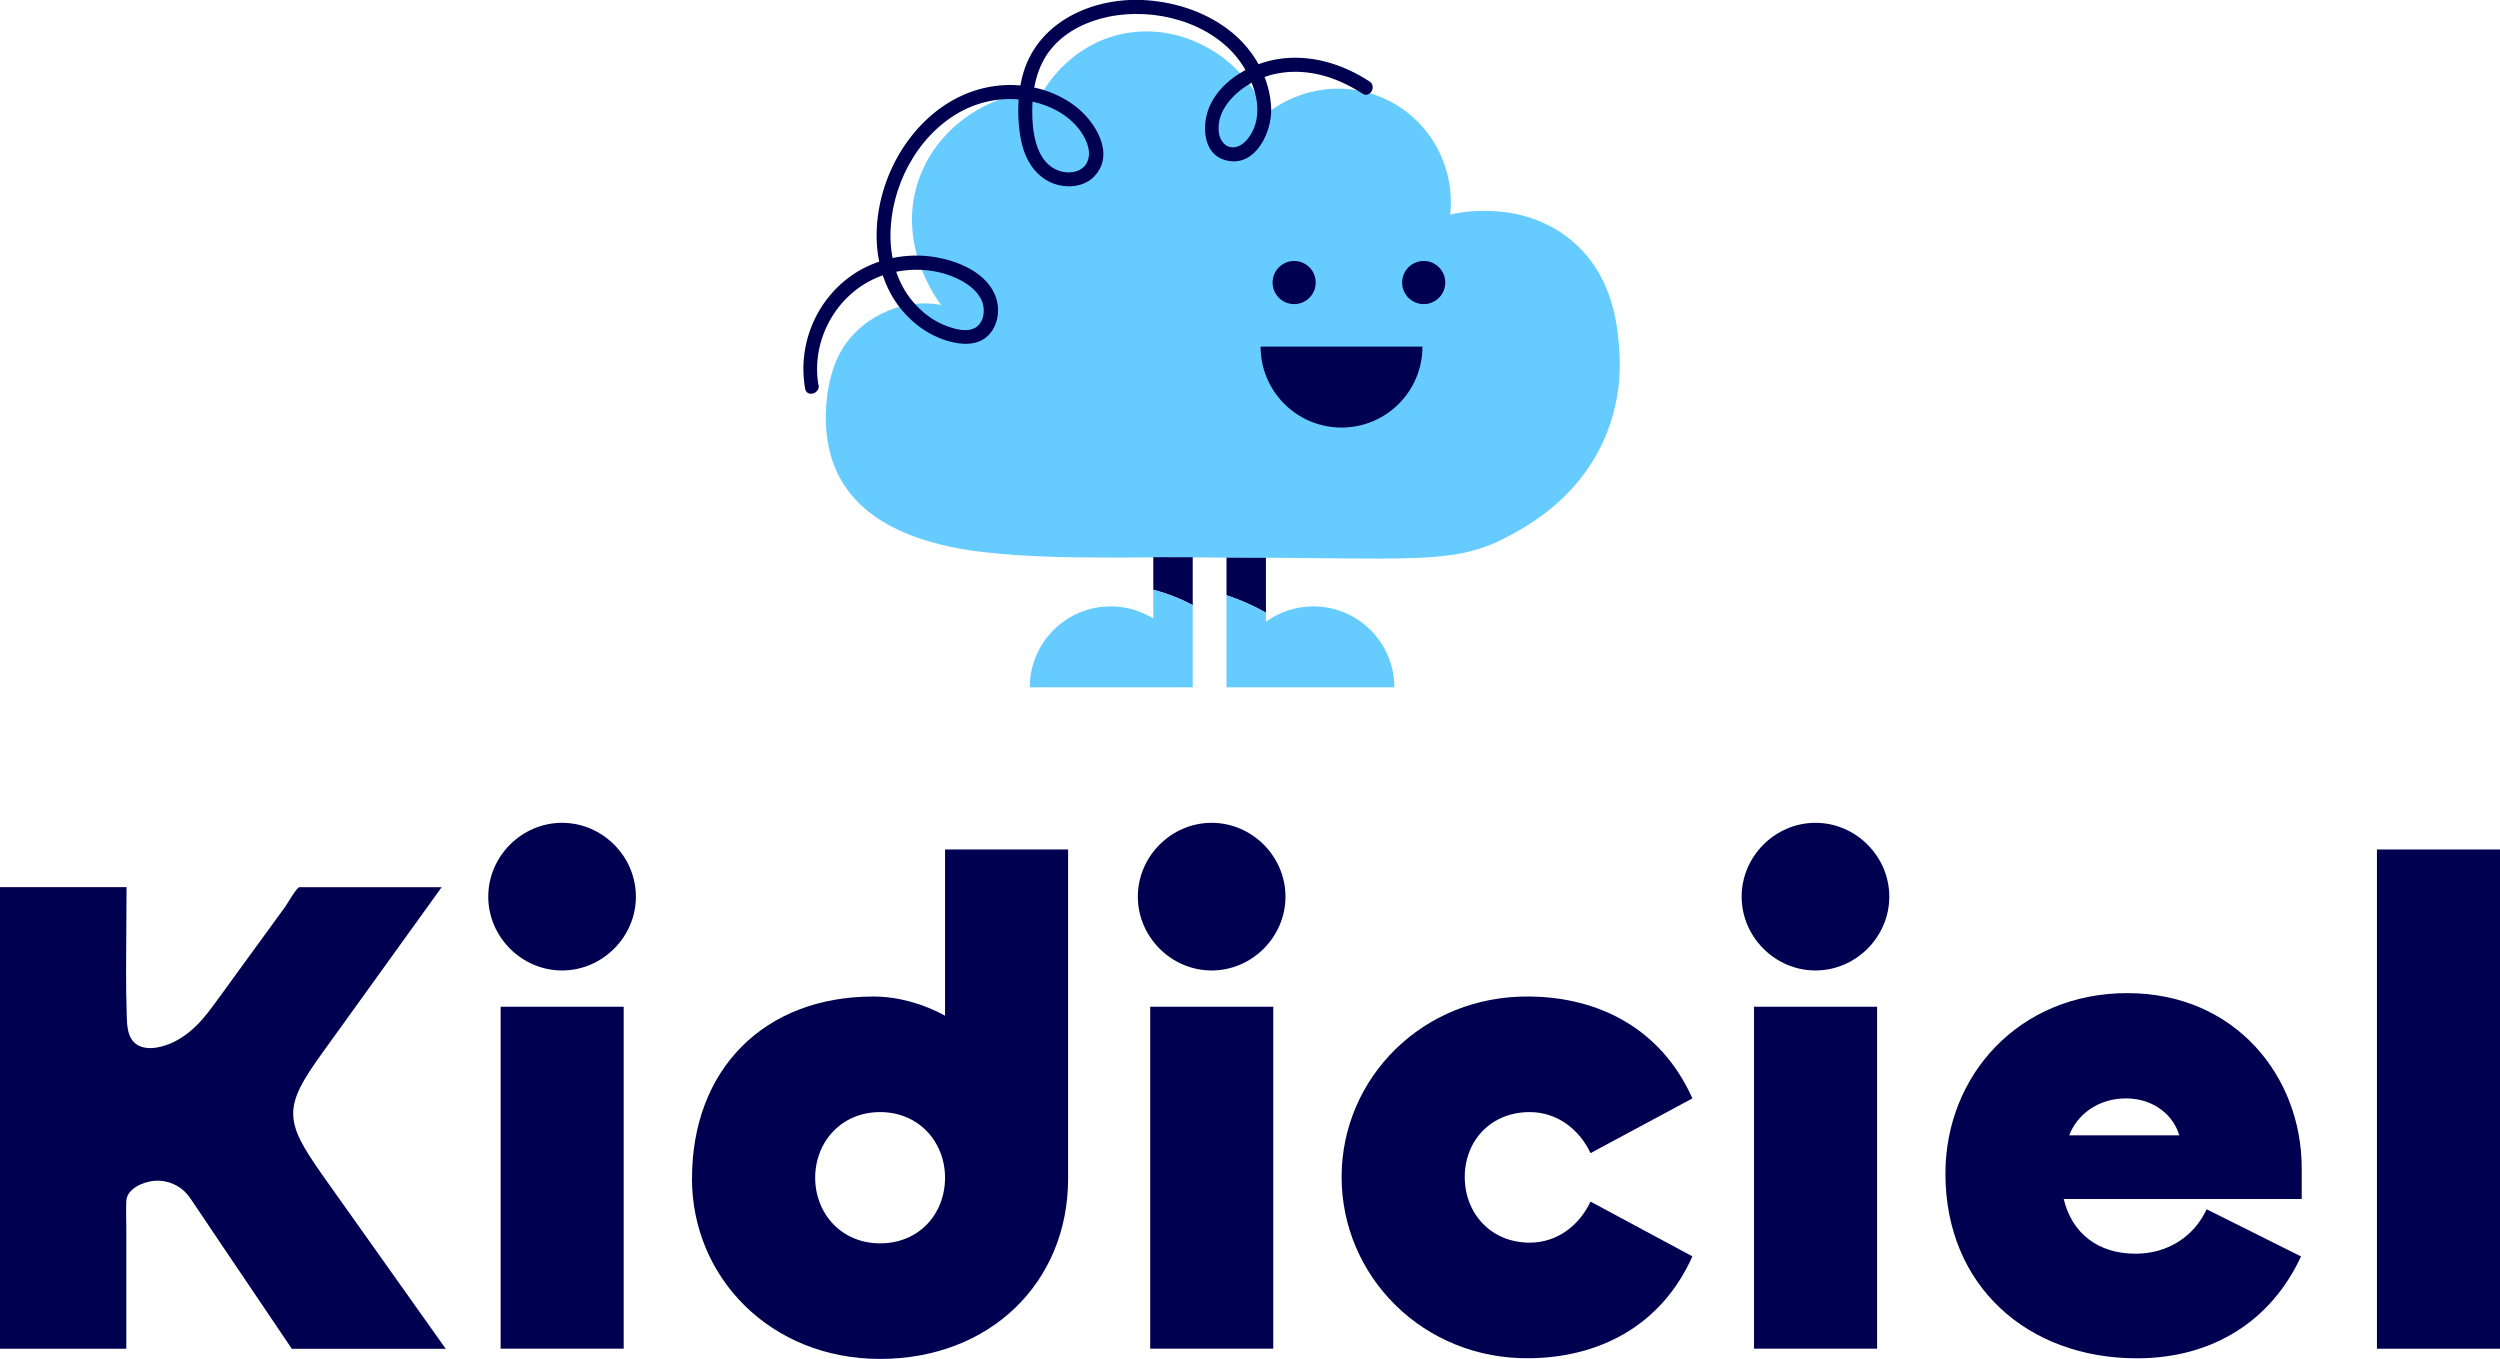 <?xml version="1.0" encoding="UTF-8"?><svg id="Calque_1" xmlns="http://www.w3.org/2000/svg" viewBox="0 0 323.4 175.79"><defs><style>.cls-1{fill:#6cf;}.cls-2{fill:none;}.cls-3{fill:#000051;}</style></defs><g><path class="cls-3" d="M0,174.47v-59.71s16.37,0,16.37,0c0,3.65-.06,7.29-.06,10.94,0,1.84,.02,3.69,.08,5.53,.04,1.37,.05,3.1,1.37,3.93,1.4,.87,3.58,.23,4.9-.46,2.41-1.26,3.83-3.11,5.37-5.22l4.72-6.49,4.15-5.7c.2-.27,1.49-2.52,1.83-2.52h18.4l-15.48,21.5c-2.48,3.45-3.72,5.57-3.72,7.78s1.24,4.33,3.72,7.87l16.01,22.56h-19.91c-2-2.96-4-5.93-6-8.89-2.25-3.34-4.52-6.68-6.75-10.02-.27-.4-.54-.81-.86-1.17-1.01-1.13-2.56-1.76-4.07-1.66s-3.64,1.01-3.73,2.6c-.06,1.17,0,2.36,0,3.53v15.6H0Z"/><path class="cls-3" d="M63.16,115.99c0-5.22,4.33-9.55,9.55-9.55s9.55,4.33,9.55,9.55-4.33,9.55-9.55,9.55-9.55-4.33-9.55-9.55Zm17.52,14.24v44.23h-15.92v-44.23h15.92Z"/><path class="cls-3" d="M89.52,152.44c0-14.15,9.38-23.53,23.44-23.53,3.27,0,6.55,.97,9.29,2.48v-21.5h15.92v42.55c0,13.54-10.17,23.35-24.33,23.35s-24.33-10.53-24.33-23.35Zm32.73-.09c0-4.6-3.36-8.49-8.4-8.49s-8.4,3.89-8.4,8.49,3.36,8.49,8.4,8.49,8.4-3.8,8.4-8.49Z"/><path class="cls-3" d="M147.19,115.99c0-5.22,4.33-9.55,9.55-9.55s9.55,4.33,9.55,9.55-4.33,9.55-9.55,9.55-9.55-4.33-9.55-9.55Zm17.52,14.24v44.23h-15.92v-44.23h15.92Z"/><path class="cls-3" d="M173.55,152.26c0-12.83,10.53-23.53,24.33-23.35,8.85,.09,16.98,4.07,21.05,13.18l-13.18,7.08c-1.41-3.01-4.25-5.31-7.87-5.31-5.04,0-8.4,3.72-8.4,8.4s3.36,8.49,8.4,8.49c3.63,0,6.46-2.3,7.87-5.31l13.18,7.08c-4.07,9.11-12.21,13.09-21.05,13.18-13.8,.18-24.33-10.62-24.33-23.44Z"/><path class="cls-3" d="M225.3,115.99c0-5.22,4.33-9.55,9.55-9.55s9.55,4.33,9.55,9.55-4.33,9.55-9.55,9.55-9.55-4.33-9.55-9.55Zm17.52,14.24v44.23h-15.92v-44.23h15.92Z"/><path class="cls-3" d="M251.66,151.82c0-12.74,9.55-23.35,23.53-23.35s22.56,10.79,22.56,22.65v3.98h-30.79c1.06,4.42,4.42,7.08,9.29,7.08,4.25,0,7.61-2.3,9.2-5.75l12.21,6.1c-3.8,8.23-11.32,13.18-21.23,13.18-14.15,0-24.77-9.38-24.77-23.88Zm30.25-4.95c-.71-2.48-3.18-4.78-6.9-4.78s-6.37,2.21-7.34,4.78h14.24Z"/><path class="cls-3" d="M323.4,109.89v64.58h-15.92V109.89h15.92Z"/></g><g><path class="cls-3" d="M154.29,61.24v10.85c-2.4,0-4-.01-5.1-.01v-10.84h5.1Z"/><path class="cls-3" d="M163.76,72.14v7.11c-1.62-.91-3.34-1.67-5.1-2.25v-4.89c1.23,0,2.6,.01,4.11,.02,.33,0,.66,0,.99,0Z"/><path class="cls-1" d="M180.37,88.91h-21.71v-11.91c1.76,.58,3.47,1.34,5.1,2.25v1.18c1.73-1.25,3.84-1.99,6.14-1.99,5.78,0,10.47,4.69,10.47,10.47Z"/><path class="cls-3" d="M163.76,61.24v10.9c-.33,0-.66,0-.99,0-1.51,0-2.88-.01-4.11-.02v-10.87h5.1Z"/><g><path class="cls-1" d="M207.26,57.4c-3.34,7.05-9.25,10.4-11.79,11.79-6.7,3.68-11.27,3.08-31.71,2.96-.33,0-.66,0-.99,0-1.51,0-2.88-.01-4.11-.02-1.69,0-3.14-.01-4.37-.02-2.4,0-4-.01-5.1-.01-3.42,0-1.82,.03-3.68,.03-6.19,0-12.39-.01-18.53-.74-7.03-.84-14.72-3.19-18.21-9.35-1.8-3.18-2.22-7.01-1.79-10.63,.23-1.89,.68-3.76,1.53-5.46,2.37-4.71,8.05-7.5,13.23-6.5-.46-.6-5.71-7.61-2.99-15.92,2.2-6.71,8.67-11.45,16.2-11.75,.58-.96,3.64-5.85,9.88-7.32,5.39-1.27,9.67,.82,10.92,1.46,5.41,2.75,7.52,7.55,8.04,8.84,4.54-3.66,10.82-4.33,15.95-1.69,5.37,2.75,8.51,8.61,7.86,14.68,1.09-.25,9.22-2,15.64,3.31,5.61,4.64,6.05,11.49,6.25,14.57,.13,2.04,.17,6.71-2.24,11.79Z"/><g><circle class="cls-3" cx="167.41" cy="36.55" r="2.79"/><circle class="cls-3" cx="184.17" cy="36.55" r="2.79"/><path class="cls-3" d="M173.54,55.31c-5.78,0-10.47-4.69-10.47-10.47h20.94c0,5.78-4.69,10.47-10.47,10.47Z"/><path class="cls-3" d="M154.29,72.09v6.2c-1.61-.87-3.33-1.54-5.1-2v-4.21c1.1,0,2.7,0,5.1,.01Z"/><path class="cls-1" d="M154.29,78.29v10.62h-21.08c0-5.78,4.69-10.47,10.47-10.47,2.02,0,3.91,.58,5.51,1.57v-3.72c1.77,.47,3.49,1.14,5.1,2Z"/></g></g><path class="cls-2" d="M155.75,79.13c-.47-.3-.96-.58-1.46-.84"/><path class="cls-2" d="M149.2,76.29c-.5-.14-.99-.25-1.49-.35"/><path class="cls-2" d="M164.6,79.74c-.28-.17-.56-.33-.84-.5"/><path class="cls-2" d="M158.66,77c-.24-.09-.49-.17-.73-.24"/></g><path class="cls-3" d="M105.87,49.81c-1.05-6.13,2.71-12.44,8.66-14.3,2.92-.91,6.2-.84,9.02,.4,1.35,.59,2.74,1.5,3.4,2.87,.51,1.08,.43,2.63-.54,3.44-1.14,.95-3.14,.3-4.36-.21-1.35-.57-2.56-1.47-3.56-2.54-2.28-2.42-3.3-5.7-3.3-8.99,0-6.26,3.36-12.8,8.88-15.93,2.55-1.44,5.54-2.03,8.45-1.6s5.73,1.77,7.35,4.15c.77,1.13,1.42,2.76,.67,4.05-.6,1.04-1.91,1.3-3.02,1.08-3.1-.62-3.86-4.21-3.97-6.9-.14-3.31,.43-6.82,2.72-9.35,1.85-2.05,4.43-3.25,7.11-3.81,5.94-1.24,13.27,.66,16.97,5.7,1.71,2.34,3.03,5.89,1.85,8.73-.43,1.05-1.34,2.35-2.58,2.45-1.14,.09-1.83-.9-1.95-1.92-.35-2.81,1.98-5.16,4.23-6.42,2.91-1.62,6.36-1.78,9.53-.86,1.72,.5,3.31,1.29,4.81,2.26,.98,.64,1.89-.93,.92-1.57-3.47-2.28-7.67-3.56-11.82-2.9-3.43,.54-7.14,2.6-8.73,5.81-1.23,2.49-1.16,6.7,2.24,7.35,3.65,.7,5.68-3.77,5.59-6.74-.12-3.87-2.18-7.53-5.16-9.93-3.06-2.47-6.94-3.79-10.84-4.09-6.95-.54-14.47,2.75-16.23,10.01-.49,2.01-.59,4.14-.4,6.2,.16,1.82,.57,3.72,1.63,5.24,.96,1.36,2.32,2.31,3.99,2.55,1.49,.22,3.09-.12,4.15-1.25,2.72-2.88,.1-7.06-2.41-9-2.77-2.15-6.41-3.06-9.88-2.73-7.49,.71-13.14,6.91-15.11,13.89-1.14,4.03-1.13,8.48,.67,12.31,1.5,3.2,4.35,5.86,7.76,6.85,1.75,.51,3.86,.67,5.25-.74,1.14-1.16,1.5-2.97,1.09-4.52-.97-3.63-5.34-5.29-8.68-5.69-3.66-.43-7.55,.53-10.5,2.76s-4.9,5.45-5.58,9.01c-.34,1.78-.35,3.56-.04,5.35,.2,1.15,1.95,.66,1.75-.48h0Z"/></svg>